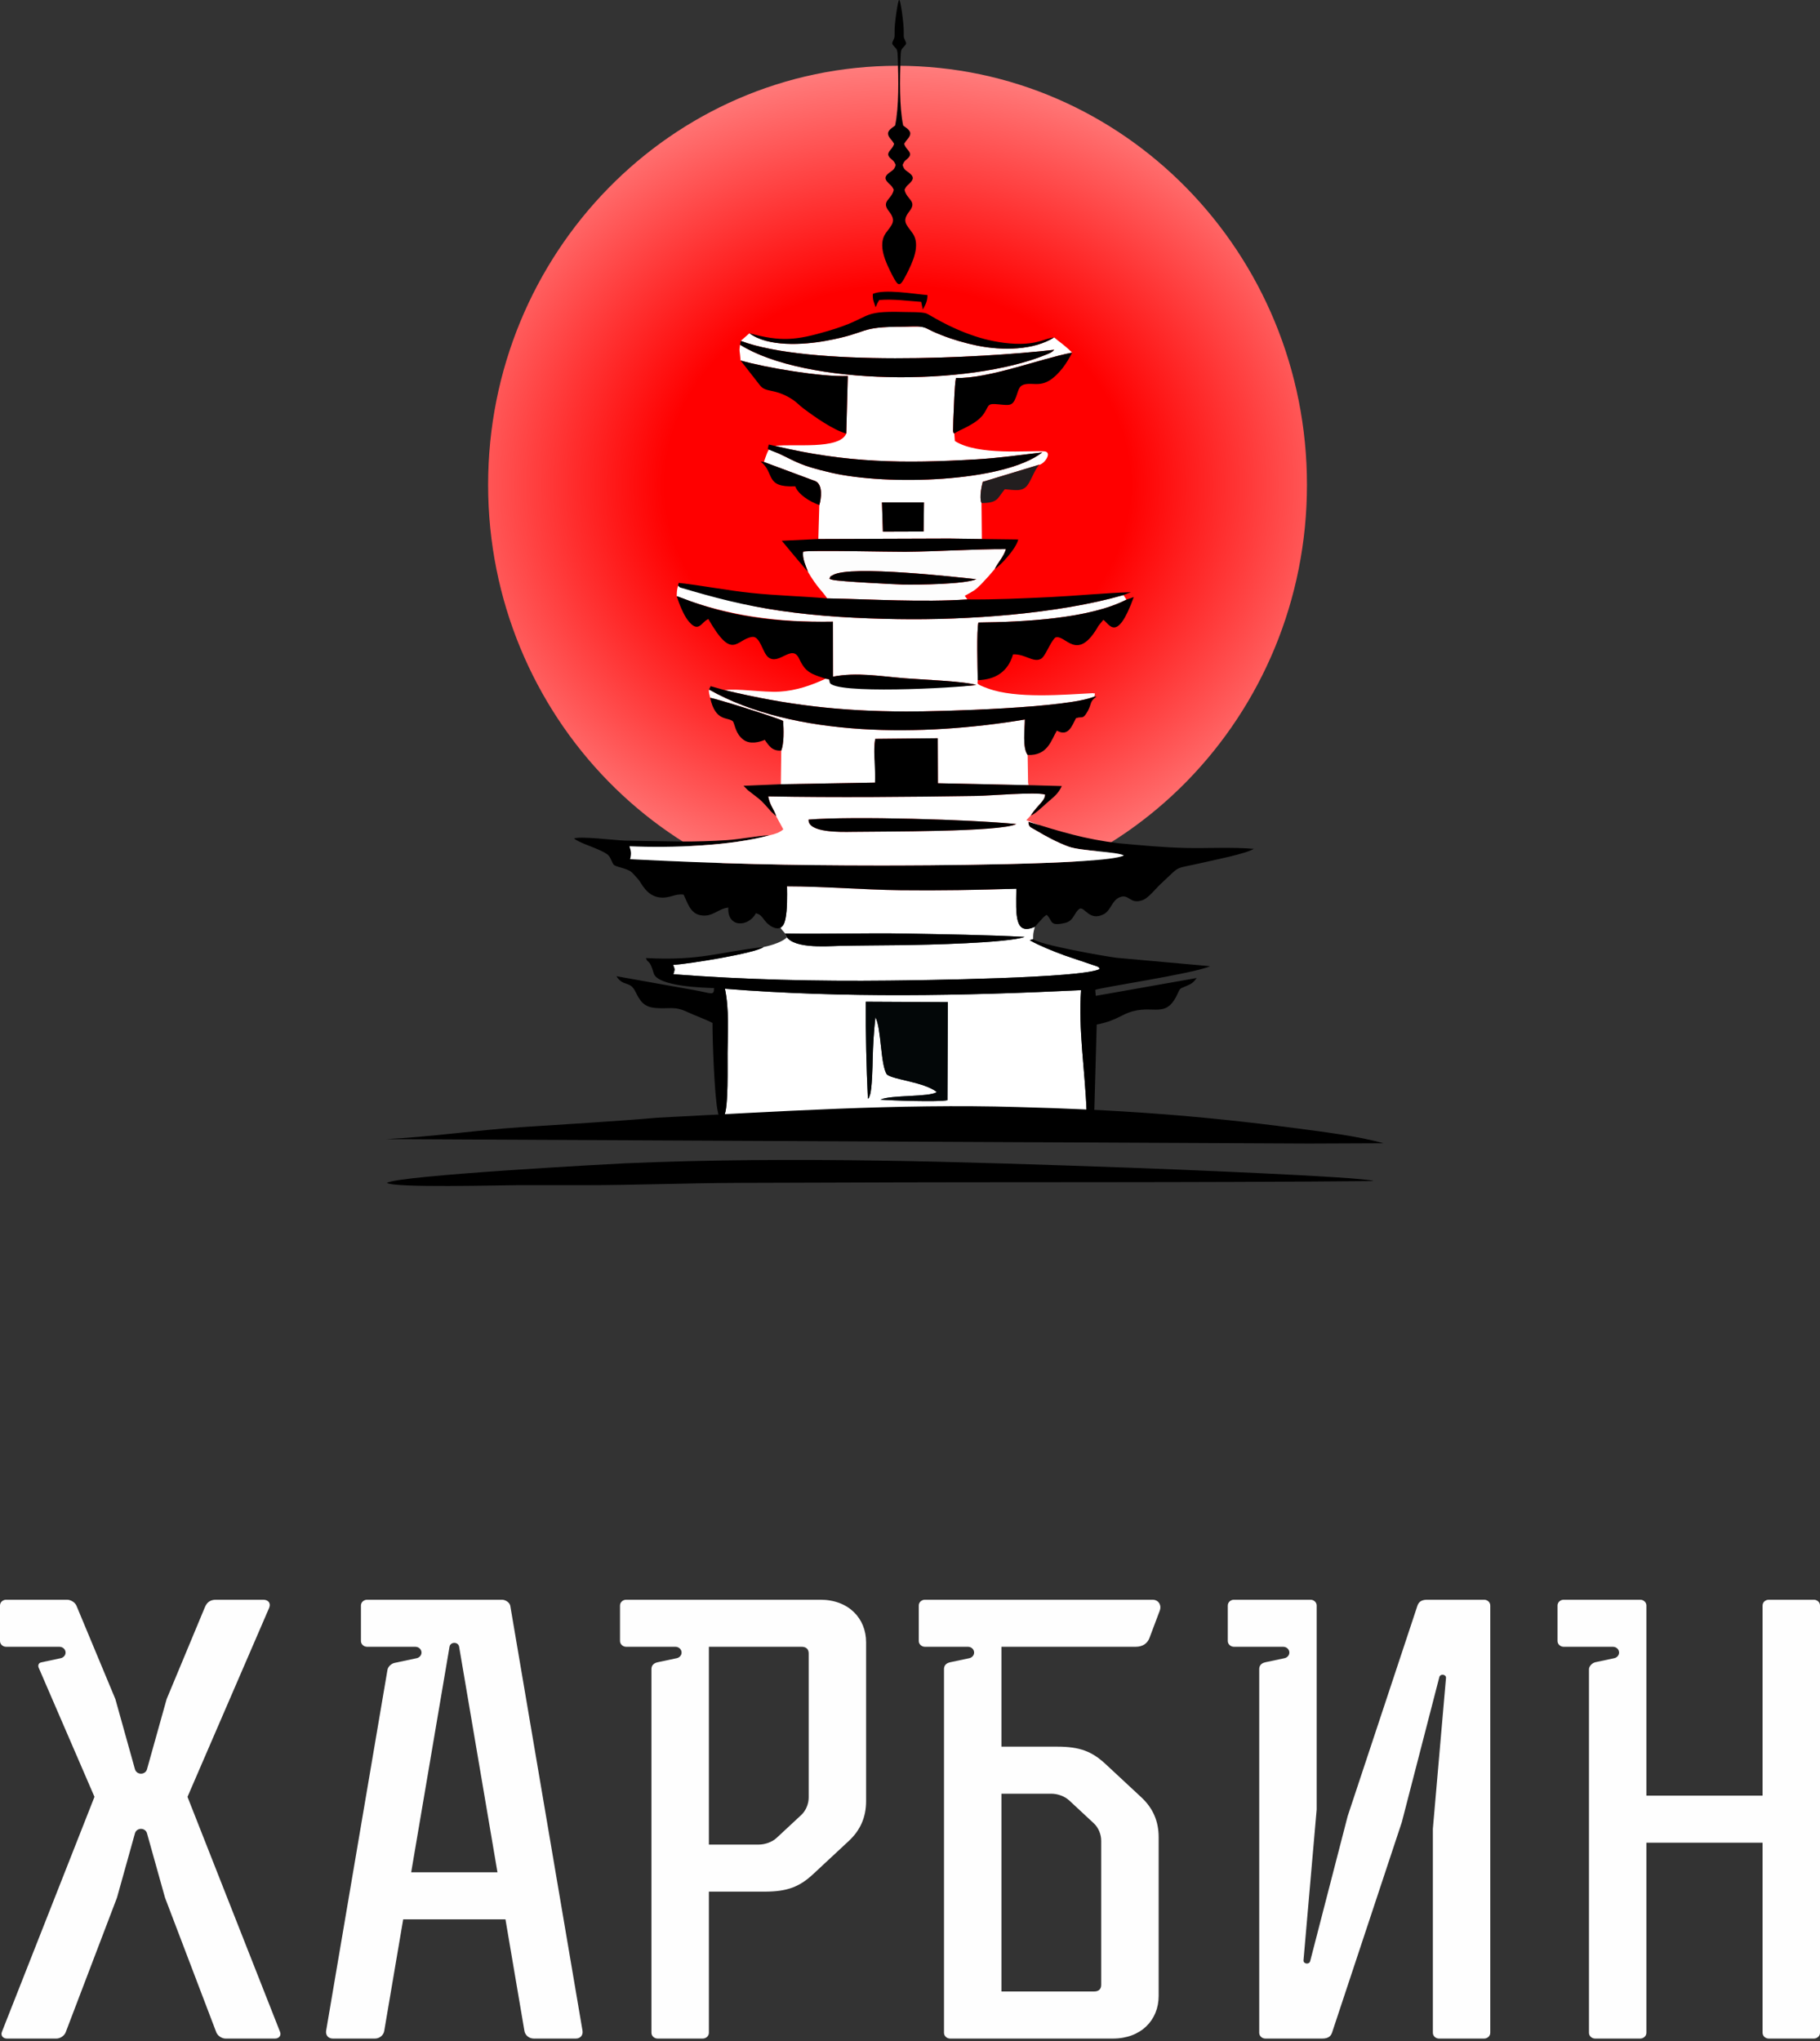 <?xml version="1.0" encoding="UTF-8"?> <svg xmlns="http://www.w3.org/2000/svg" width="66" height="74" viewBox="0 0 66 74" fill="none"><rect x="0" y="0" width="66" height="74" fill="#333333" stroke="none"/> <path d="M32.548 32.768C40.748 32.768 47.395 25.967 47.395 17.577C47.395 9.186 40.748 2.385 32.548 2.385C24.349 2.385 17.701 9.186 17.701 17.577C17.701 25.967 24.349 32.768 32.548 32.768Z" fill="url(#paint0_radial)"></path> <path fill-rule="evenodd" clip-rule="evenodd" d="M31.473 39.837C31.417 38.666 31.39 37.504 31.398 36.319L34.372 36.334L34.357 39.889C34.059 39.962 32.312 39.901 31.925 39.868C32.322 39.691 33.705 39.784 33.971 39.593C33.508 39.23 32.424 39.154 32.166 38.961C31.926 38.634 31.967 37.299 31.747 36.882C31.69 37.361 31.657 37.913 31.647 38.403C31.642 38.642 31.627 39.478 31.547 39.703C31.494 39.852 31.517 39.779 31.473 39.837ZM39.473 40.341C39.787 40.362 39.636 40.325 39.684 40.26L39.402 40.268C39.35 38.857 39.099 37.321 39.203 35.9C34.911 36.108 30.585 36.191 26.289 35.849C26.443 36.577 26.392 37.398 26.384 38.166C26.379 38.606 26.421 40.166 26.261 40.444L26.083 40.448L26.149 40.671C26.38 41.443 27.346 41.166 28.672 41.103C31.342 40.975 35.635 40.239 39.473 40.341Z" fill="white"></path> <path fill-rule="evenodd" clip-rule="evenodd" d="M31.983 18.215L33.507 18.215L33.495 19.271L32.017 19.276L31.983 18.215ZM27.177 12.083L26.863 12.36C29.349 13.292 35.506 12.996 38.233 12.682C38.139 12.779 38.084 12.797 37.934 12.859C35.114 14.019 29.217 13.987 26.837 12.499C26.797 12.756 26.828 12.687 26.856 13.07C27.758 13.329 29.786 13.673 30.744 13.633L30.689 15.721C30.433 16.318 28.76 16.078 28.107 16.168C30.708 16.786 32.758 16.81 35.407 16.655C36.251 16.605 37.014 16.493 37.796 16.403C36.406 17.482 32.189 17.619 30.116 17.133C28.825 16.831 28.884 16.714 27.897 16.288C27.872 16.314 27.878 16.302 27.846 16.364C27.827 16.401 27.806 16.457 27.792 16.494C27.756 16.588 27.727 16.668 27.703 16.75L29.454 17.402C29.484 17.412 29.554 17.435 29.585 17.452C29.841 17.59 29.783 18.068 29.712 18.313L29.676 19.543L34.422 19.527L35.605 19.548L35.592 18.239C35.587 18.228 35.582 18.197 35.58 18.203C35.578 18.214 35.502 17.984 35.638 17.469L37.68 16.85C37.686 16.852 37.697 16.845 37.699 16.851C37.921 16.778 38.154 16.383 37.87 16.364C37.316 16.327 35.469 16.527 34.627 15.99L34.606 15.718C34.545 15.641 34.589 15.742 34.562 15.617L34.572 15.201C34.594 14.826 34.609 13.974 34.667 13.704C35.869 13.732 37.699 13.011 38.88 12.784C38.574 12.483 38.384 12.374 38.227 12.234C37.488 12.699 36.363 12.719 35.437 12.531C34.997 12.442 34.533 12.305 34.14 12.149C33.236 11.792 33.814 11.844 32.778 11.845C31.063 11.846 31.594 12.054 29.96 12.355C29.101 12.512 27.845 12.579 27.177 12.083Z" fill="white"></path> <path fill-rule="evenodd" clip-rule="evenodd" d="M23.84 40.524C22.206 40.666 20.52 40.757 18.878 40.868C17.265 40.977 15.581 41.224 14 41.3L47.461 41.462L50.17 41.451C49.278 41.195 47.958 41.033 47.006 40.907C43.454 40.439 40.507 40.23 36.891 40.137C32.575 40.008 28.151 40.305 23.84 40.524Z" fill="black"></path> <path fill-rule="evenodd" clip-rule="evenodd" d="M32.868 33.849C34.288 33.876 35.74 33.894 37.158 33.969C36.547 34.191 33.585 34.256 32.743 34.267C31.971 34.277 31.188 34.277 30.413 34.295C29.96 34.306 28.617 34.417 28.471 33.847C29.929 33.872 31.4 33.822 32.868 33.849ZM27.69 34.336C27.387 34.565 24.971 34.949 24.411 34.985C24.484 35.182 24.472 35.12 24.421 35.323C27.029 35.522 29.622 35.581 32.243 35.552C33.36 35.54 39.239 35.468 39.877 35.135C39.829 35.039 39.886 35.1 39.787 35.039L38.604 34.639C38.188 34.486 37.695 34.288 37.342 34.09L37.465 34.05C37.467 33.891 37.458 33.855 37.527 33.603C36.788 33.932 36.842 33.169 36.856 32.222C35.445 32.268 34.057 32.293 32.644 32.276C31.283 32.259 29.883 32.139 28.54 32.136C28.546 32.493 28.553 32.98 28.482 33.323C28.424 33.599 28.311 33.592 28.309 33.633C28.308 33.666 28.382 33.738 28.568 33.952C28.356 34.206 27.713 34.332 27.69 34.336Z" fill="white"></path> <path fill-rule="evenodd" clip-rule="evenodd" d="M27.919 30.282C27.481 30.298 26.875 30.427 26.353 30.461C25.804 30.497 25.211 30.514 24.65 30.511C23.988 30.496 23.326 30.495 22.661 30.477C22.314 30.467 21.005 30.304 20.815 30.403C21.028 30.553 21.346 30.652 21.628 30.772C22.158 30.999 22.08 31.026 22.234 31.325C22.296 31.446 22.732 31.459 22.915 31.632C22.999 31.712 23.059 31.791 23.135 31.87C23.261 32.001 23.434 32.489 23.94 32.54C24.295 32.576 24.469 32.392 24.792 32.436C24.932 32.74 25.038 33.106 25.383 33.179C25.835 33.275 26.023 32.946 26.411 32.906C26.372 33.658 27.152 33.61 27.412 33.111C27.569 33.155 27.607 33.208 27.737 33.379C27.888 33.577 28.139 33.718 28.309 33.633C28.393 33.591 28.447 33.491 28.482 33.323C28.553 32.98 28.546 32.493 28.54 32.136C29.883 32.138 31.283 32.258 32.645 32.276C34.057 32.293 35.445 32.268 36.856 32.222C36.843 33.169 36.788 33.932 37.527 33.603L37.729 33.379C37.827 33.272 37.837 33.245 37.956 33.169C38.183 33.37 38.031 33.597 38.614 33.465C38.956 33.387 38.935 33.09 39.161 32.941C39.352 32.896 39.509 33.4 40.015 33.152C40.287 33.018 40.31 32.659 40.596 32.535C40.953 32.381 40.961 32.813 41.444 32.633C41.648 32.556 41.923 32.205 42.072 32.067C42.882 31.319 42.508 31.536 43.606 31.279C44.026 31.181 45.194 30.953 45.465 30.776C44.71 30.708 43.78 30.761 43.001 30.744C42.181 30.726 41.394 30.648 40.584 30.576C39.324 30.423 38.462 30.153 37.292 29.791C37.297 29.996 37.364 29.985 37.566 30.106C37.929 30.325 38.346 30.548 38.75 30.696C39.193 30.858 40.531 30.881 40.755 31.016C40.094 31.364 33.12 31.378 31.886 31.377C28.579 31.375 26.146 31.317 22.852 31.151C22.905 30.932 22.884 30.868 22.828 30.683C24.372 30.748 26.502 30.671 27.919 30.282Z" fill="black"></path> <path fill-rule="evenodd" clip-rule="evenodd" d="M29.322 29.716C30.89 29.585 35.255 29.715 36.853 29.877C36.309 30.169 31.988 30.142 30.904 30.16C30.492 30.167 29.293 30.196 29.322 29.716ZM28.149 29.598L28.406 30.069C28.273 30.186 28.113 30.238 27.919 30.282C26.502 30.671 24.372 30.748 22.828 30.683C22.884 30.868 22.904 30.932 22.852 31.151C26.146 31.317 28.579 31.375 31.886 31.377C33.12 31.378 40.094 31.364 40.755 31.016C40.531 30.881 39.193 30.858 38.75 30.696C38.346 30.548 37.929 30.325 37.565 30.106C37.364 29.985 37.297 29.996 37.292 29.791L37.701 29.918L37.219 29.738L37.383 29.561C37.636 29.172 37.896 29.044 37.899 28.807C37.548 28.705 35.911 28.85 35.412 28.857C32.949 28.895 30.305 28.92 27.858 28.874C27.93 29.234 28.058 29.31 28.149 29.598Z" fill="white"></path> <path fill-rule="evenodd" clip-rule="evenodd" d="M14.032 42.888C14.312 43.076 18.097 42.971 18.744 42.971C19.541 42.971 20.338 42.971 21.135 42.971C23.038 42.971 24.899 42.894 26.808 42.887C27.902 42.883 28.997 42.881 30.091 42.877C36.657 42.848 43.25 42.883 49.809 42.82C49.475 42.664 41.94 42.371 40.943 42.336C34.852 42.121 28.765 41.916 22.674 42.177C22.412 42.188 14.442 42.611 14.032 42.888Z" fill="black"></path> <path fill-rule="evenodd" clip-rule="evenodd" d="M24.541 21.615C26.305 22.312 28.168 22.575 30.204 22.539L30.207 24.533C31.077 24.365 31.926 24.521 32.824 24.593C33.376 24.638 34.978 24.698 35.4 24.834C34.912 24.918 33.719 24.865 32.609 24.889C31.392 24.915 30.266 24.998 30.056 24.625L29.938 24.608C29.457 24.834 28.883 25.042 28.262 25.077C27.678 25.11 26.735 24.953 26.278 25.022C28.547 25.563 30.441 25.789 32.868 25.796C34.155 25.799 38.735 25.667 39.69 25.253C39.723 25.027 39.712 25.194 39.652 25.131C38.588 25.184 36.857 25.344 35.814 24.957C35.346 24.783 35.463 24.791 35.458 24.661C35.452 24.28 35.411 22.839 35.482 22.569C37.118 22.552 39.51 22.433 40.849 21.74L40.741 21.575C38.381 22.253 35.1 22.489 32.555 22.447C31.128 22.423 29.727 22.351 28.322 22.147C26.942 21.947 25.853 21.603 24.591 21.23C24.548 21.388 24.544 21.437 24.541 21.615Z" fill="white"></path> <path fill-rule="evenodd" clip-rule="evenodd" d="M27.69 34.336C26.104 34.508 25.413 34.843 23.422 34.735C23.501 34.96 23.547 34.739 23.705 35.286C23.843 35.768 25.519 35.811 25.893 35.824C25.893 36.113 25.812 36.013 25.18 35.898L22.354 35.394C22.6 35.786 22.84 35.545 23.04 35.948C23.205 36.281 23.334 36.507 23.764 36.545C24.27 36.59 24.448 36.465 24.927 36.692C25.2 36.821 25.611 36.966 25.838 37.089C25.835 37.777 25.913 39.789 26.029 40.296C26.06 40.43 26.029 40.354 26.083 40.448L26.262 40.444C26.421 40.166 26.379 38.606 26.384 38.166C26.392 37.399 26.444 36.577 26.289 35.849C30.585 36.191 34.911 36.108 39.203 35.9C39.099 37.321 39.35 38.857 39.402 40.268L39.684 40.261L39.771 37.146C40.182 37.065 40.392 36.972 40.731 36.801C41.712 36.305 42.213 37.01 42.667 36.107C42.804 35.835 42.737 35.864 43.004 35.756C43.213 35.67 43.278 35.623 43.398 35.459L39.737 36.106L39.718 35.892C39.803 35.817 43.319 35.297 43.881 35.031L40.483 34.725C40.003 34.664 37.683 34.25 37.465 34.05L37.342 34.09C37.695 34.288 38.188 34.486 38.604 34.639L39.787 35.039C39.886 35.1 39.829 35.039 39.877 35.135C39.239 35.468 33.36 35.54 32.243 35.552C29.621 35.581 27.028 35.522 24.421 35.323C24.472 35.12 24.484 35.182 24.41 34.985C24.971 34.949 27.386 34.565 27.69 34.336Z" fill="black"></path> <path fill-rule="evenodd" clip-rule="evenodd" d="M25.754 25.301C25.969 25.324 28.28 26.055 28.399 26.139C28.423 26.462 28.434 26.955 28.332 27.212L28.316 28.434L31.73 28.374L31.747 28.081L31.767 27.688C31.678 27.521 31.695 27.011 31.74 26.789L34.007 26.766L34.013 28.398L37.297 28.468L37.282 28.37L37.266 27.371C37.072 27.114 37.163 26.43 37.165 26.087C33.477 26.704 28.801 26.746 25.714 25.002C25.689 25.067 25.729 25.193 25.754 25.301Z" fill="white"></path> <path fill-rule="evenodd" clip-rule="evenodd" d="M30.078 20.978C30.153 20.849 30.069 20.931 30.204 20.85C30.825 20.477 34.791 20.937 35.405 21C34.967 21.186 33.299 21.204 32.733 21.193C32.529 21.189 30.45 21.086 30.194 21.022C30.092 20.997 30.126 21.005 30.078 20.978ZM29.299 20.732C29.644 21.324 29.844 21.45 29.995 21.695C31.643 21.727 33.442 21.842 35.081 21.733L34.986 21.601C35.316 21.419 35.359 21.408 35.591 21.17C35.758 20.997 35.92 20.816 36.071 20.633C36.203 20.374 36.388 20.197 36.48 19.909C35.281 19.906 34.036 19.996 32.823 20.006C32.277 20.01 29.375 19.942 29.128 20C29.081 20.236 29.226 20.519 29.299 20.732Z" fill="#FDFDFD"></path> <path fill-rule="evenodd" clip-rule="evenodd" d="M25.714 25.002C28.801 26.746 33.477 26.704 37.165 26.087C37.162 26.43 37.072 27.114 37.266 27.371C37.996 27.409 38.121 26.827 38.326 26.49C38.741 26.726 38.875 26.315 39.018 26.04C39.248 25.957 39.264 26.11 39.447 25.779C39.59 25.521 39.513 25.421 39.762 25.26L39.69 25.253C38.735 25.667 34.155 25.799 32.867 25.796C30.44 25.789 28.547 25.563 26.278 25.022L25.771 24.878L25.714 25.002Z" fill="black"></path> <path fill-rule="evenodd" clip-rule="evenodd" d="M31.473 39.837C31.517 39.779 31.495 39.852 31.547 39.703C31.627 39.478 31.642 38.642 31.647 38.403C31.657 37.913 31.69 37.361 31.748 36.882C31.967 37.299 31.926 38.634 32.166 38.961C32.425 39.154 33.508 39.23 33.971 39.593C33.705 39.784 32.322 39.691 31.926 39.868C32.312 39.901 34.059 39.962 34.358 39.889L34.373 36.334L31.398 36.319C31.39 37.504 31.417 38.666 31.473 39.837Z" fill="#030708"></path> <path fill-rule="evenodd" clip-rule="evenodd" d="M24.658 21.299C25.92 21.672 26.942 21.947 28.322 22.147C29.727 22.351 31.128 22.423 32.555 22.447C35.1 22.489 38.381 22.253 40.741 21.575L41.01 21.471C40.04 21.5 39.072 21.6 38.09 21.648C37.112 21.695 36.061 21.744 35.081 21.733C33.443 21.842 31.643 21.727 29.995 21.695C29.078 21.614 28.171 21.597 27.243 21.498C26.341 21.403 25.476 21.229 24.613 21.134C24.585 21.26 24.566 21.212 24.658 21.299Z" fill="black"></path> <path fill-rule="evenodd" clip-rule="evenodd" d="M29.938 24.608L30.056 24.625C30.096 24.697 30.064 24.628 30.088 24.738C30.187 25.184 34.66 24.946 35.4 24.834C34.978 24.698 33.376 24.638 32.824 24.593C31.926 24.521 31.077 24.365 30.207 24.533L30.204 22.539C28.168 22.575 26.465 22.366 24.7 21.67L24.541 21.615C24.619 21.876 24.793 22.293 24.936 22.479C25.339 23.004 25.427 22.544 25.688 22.444C26.568 23.979 26.689 23.185 27.27 23.093C27.566 23.046 27.651 23.665 27.86 23.829C28.25 24.137 28.722 23.331 28.977 23.876C29.211 24.378 29.398 24.428 29.938 24.608Z" fill="black"></path> <path fill-rule="evenodd" clip-rule="evenodd" d="M40.849 21.74C39.51 22.433 37.117 22.552 35.482 22.569C35.411 22.839 35.451 24.28 35.458 24.661C36.092 24.641 36.55 24.362 36.737 23.726C37.163 23.698 37.469 24.039 37.748 23.887C37.914 23.797 38.068 23.305 38.268 23.115C38.638 22.974 39.053 24.062 39.836 22.688L40.009 22.473C40.213 22.58 40.489 23.376 41.115 21.647L40.849 21.74Z" fill="black"></path> <path fill-rule="evenodd" clip-rule="evenodd" d="M26.837 12.499C29.217 13.987 35.114 14.019 37.934 12.859C38.084 12.797 38.139 12.779 38.233 12.682C35.506 12.996 29.349 13.292 26.863 12.36L26.837 12.499Z" fill="black"></path> <path fill-rule="evenodd" clip-rule="evenodd" d="M31.73 28.374L28.315 28.434L26.963 28.49L27.115 28.645C27.605 29.034 27.518 28.917 27.973 29.433L28.149 29.598C28.058 29.31 27.93 29.234 27.858 28.874C30.305 28.92 32.949 28.895 35.412 28.857C35.911 28.85 37.548 28.705 37.899 28.807C37.896 29.044 37.636 29.172 37.383 29.561C37.462 29.574 37.817 29.243 37.955 29.119C38.182 28.915 38.36 28.809 38.506 28.5L37.511 28.472L34.013 28.398L34.007 26.766L31.74 26.789C31.654 27.218 31.758 27.872 31.73 28.374Z" fill="black"></path> <path fill-rule="evenodd" clip-rule="evenodd" d="M28.232 16.439C28.892 16.747 28.992 16.87 30.116 17.133C32.189 17.619 36.406 17.482 37.796 16.403C37.014 16.493 36.251 16.605 35.407 16.655C32.758 16.81 30.708 16.786 28.107 16.168L27.878 16.117C27.854 16.232 27.84 16.262 27.842 16.27C27.852 16.308 28.18 16.414 28.232 16.439Z" fill="black"></path> <path fill-rule="evenodd" clip-rule="evenodd" d="M34.606 15.718C34.82 15.563 35.43 15.383 35.692 14.978C35.882 14.685 35.783 14.617 36.231 14.662C36.612 14.699 36.719 14.725 36.843 14.4C36.955 14.108 36.935 13.94 37.283 13.919C37.614 13.899 37.953 14.074 38.53 13.349C38.661 13.184 38.785 12.975 38.88 12.784C37.699 13.011 35.869 13.732 34.667 13.704C34.609 13.974 34.594 14.826 34.572 15.201L34.562 15.617C34.589 15.742 34.545 15.641 34.606 15.718Z" fill="black"></path> <path fill-rule="evenodd" clip-rule="evenodd" d="M30.689 15.721L30.744 13.633C29.786 13.673 27.758 13.329 26.856 13.07L27.558 13.969C27.776 14.25 28.077 14.069 28.702 14.461C28.896 14.583 28.969 14.684 29.133 14.807C29.555 15.123 30.207 15.583 30.689 15.721Z" fill="black"></path> <path fill-rule="evenodd" clip-rule="evenodd" d="M29.675 19.543L28.351 19.606C28.358 19.622 29.266 20.704 29.299 20.732C29.226 20.519 29.081 20.236 29.128 20C29.375 19.942 32.277 20.01 32.823 20.006C34.036 19.996 35.281 19.906 36.48 19.909C36.389 20.197 36.203 20.374 36.071 20.633C36.251 20.534 36.85 19.901 36.925 19.559L34.422 19.527L29.675 19.543Z" fill="black"></path> <path fill-rule="evenodd" clip-rule="evenodd" d="M27.177 12.083C27.845 12.579 29.101 12.512 29.96 12.355C31.594 12.054 31.063 11.846 32.778 11.845C33.079 11.845 33.376 11.787 33.646 11.928C33.734 11.974 33.872 12.044 34.14 12.149C34.533 12.305 34.997 12.442 35.437 12.531C36.363 12.719 37.488 12.699 38.227 12.234C37.861 12.275 37.641 12.498 36.795 12.463C36.304 12.442 35.782 12.332 35.351 12.188C34.344 11.852 33.716 11.407 33.59 11.363C33.427 11.306 32.976 11.318 32.778 11.312C31.11 11.264 31.699 11.507 30.03 11.999C28.861 12.343 28.324 12.395 27.177 12.083Z" fill="black"></path> <path fill-rule="evenodd" clip-rule="evenodd" d="M37.158 33.969C35.74 33.894 34.288 33.876 32.867 33.849C31.4 33.822 29.929 33.872 28.471 33.847C28.617 34.417 29.96 34.306 30.413 34.295C31.188 34.277 31.971 34.277 32.743 34.267C33.585 34.256 36.547 34.191 37.158 33.969Z" fill="black"></path> <path fill-rule="evenodd" clip-rule="evenodd" d="M29.322 29.716C29.293 30.196 30.492 30.167 30.904 30.16C31.988 30.142 36.309 30.169 36.853 29.877C35.255 29.715 30.89 29.585 29.322 29.716Z" fill="black"></path> <path fill-rule="evenodd" clip-rule="evenodd" d="M28.332 27.212C28.434 26.955 28.423 26.462 28.399 26.139C28.28 26.055 25.969 25.324 25.754 25.301C25.944 26.19 26.404 25.982 26.583 26.158C26.655 26.29 26.679 26.614 26.961 26.821C27.201 26.997 27.529 26.91 27.735 26.825C27.884 27.044 28.01 27.238 28.332 27.212Z" fill="black"></path> <path fill-rule="evenodd" clip-rule="evenodd" d="M30.078 20.978C30.126 21.005 30.093 20.997 30.194 21.022C30.45 21.086 32.53 21.189 32.734 21.193C33.299 21.204 34.967 21.186 35.406 21C34.791 20.937 30.826 20.477 30.205 20.85C30.07 20.931 30.153 20.849 30.078 20.978Z" fill="black"></path> <path fill-rule="evenodd" clip-rule="evenodd" d="M32.017 19.276L33.494 19.271L33.507 18.215L31.983 18.215L32.017 19.276Z" fill="black"></path> <path fill-rule="evenodd" clip-rule="evenodd" d="M35.592 18.239C36.209 18.234 36.155 18.073 36.438 17.738C36.794 17.766 37.075 17.842 37.261 17.59C37.395 17.409 37.52 17.04 37.68 16.85L35.638 17.469C35.502 17.984 35.578 18.214 35.58 18.203C35.582 18.197 35.587 18.228 35.592 18.239Z" fill="#221E1F"></path> <path fill-rule="evenodd" clip-rule="evenodd" d="M29.712 18.313C29.783 18.068 29.841 17.59 29.585 17.452C29.554 17.435 29.483 17.412 29.454 17.402L27.703 16.75L27.582 16.733C28.116 17.153 27.715 17.682 28.838 17.631C28.942 17.921 29.349 18.182 29.712 18.313Z" fill="black"></path> <path fill-rule="evenodd" clip-rule="evenodd" d="M31.653 10.656C31.642 10.879 31.692 10.95 31.752 11.138C31.792 11.073 31.786 11.054 31.828 10.975L31.885 10.877C32.413 10.834 32.887 10.91 33.406 10.944L33.465 11.222C33.572 11.022 33.628 10.94 33.633 10.699C33.135 10.658 32.072 10.469 31.653 10.656Z" fill="black"></path> <path fill-rule="evenodd" clip-rule="evenodd" d="M32.46 4.552L32.354 4.63C32.157 4.774 32.162 4.884 32.317 5.063C32.349 5.099 32.381 5.139 32.424 5.214C32.4 5.288 32.375 5.329 32.348 5.364C32.222 5.521 32.116 5.603 32.344 5.787C32.388 5.822 32.433 5.858 32.48 5.979C32.445 6.12 32.386 6.167 32.319 6.212C32.027 6.407 32.068 6.508 32.295 6.71C32.329 6.74 32.367 6.787 32.411 6.879C32.342 7.24 31.937 7.281 32.235 7.66C32.514 8.015 32.357 8.13 32.126 8.446C31.809 8.881 32.129 9.532 32.353 9.969C32.581 10.414 32.632 10.414 32.861 9.969C33.085 9.532 33.404 8.881 33.087 8.446C32.856 8.13 32.7 8.015 32.979 7.66C33.277 7.281 32.871 7.24 32.803 6.879C32.846 6.787 32.884 6.74 32.919 6.71C33.146 6.508 33.186 6.407 32.894 6.212C32.828 6.167 32.768 6.12 32.733 5.979C32.78 5.858 32.825 5.822 32.87 5.787C33.097 5.603 32.991 5.521 32.865 5.364C32.838 5.329 32.814 5.288 32.789 5.214C32.832 5.139 32.865 5.099 32.896 5.063C33.051 4.884 33.057 4.774 32.859 4.63L32.753 4.552C32.608 3.868 32.632 2.834 32.654 2.142C32.666 1.776 32.684 1.799 32.772 1.702C32.87 1.593 32.883 1.581 32.815 1.448C32.785 1.388 32.766 1.36 32.773 1.201C32.786 0.865 32.643 -0.085 32.607 0.006C32.576 -0.07 32.427 0.854 32.441 1.201C32.447 1.36 32.429 1.388 32.398 1.448C32.331 1.581 32.343 1.593 32.442 1.702C32.529 1.799 32.547 1.776 32.559 2.142C32.582 2.834 32.605 3.868 32.46 4.552Z" fill="black"></path> <path fill-rule="evenodd" clip-rule="evenodd" d="M52.185 73.911H53.818C53.942 73.911 54.043 73.817 54.043 73.702V58.209C54.043 58.094 53.941 58 53.818 58H51.757C51.585 58 51.455 58.054 51.402 58.214L48.872 65.845L47.512 71.104C47.477 71.24 47.259 71.207 47.27 71.072L47.747 65.605L47.747 58.209C47.747 58.094 47.646 58 47.522 58H44.749C44.626 58 44.524 58.094 44.524 58.209V59.497C44.524 59.612 44.626 59.706 44.749 59.706H45.664H46.532C46.656 59.706 46.757 59.8 46.757 59.916C46.757 60.015 46.682 60.098 46.582 60.12L45.891 60.267C45.742 60.299 45.664 60.383 45.664 60.517V73.702C45.664 73.817 45.766 73.911 45.889 73.911H47.95C48.122 73.911 48.252 73.857 48.305 73.697L50.835 66.066L52.195 60.807C52.23 60.671 52.449 60.703 52.437 60.839L51.961 66.306V73.702C51.961 73.817 52.062 73.911 52.185 73.911Z" fill="#FEFEFE"></path> <path fill-rule="evenodd" clip-rule="evenodd" d="M9.759 58.299L6.8 65.147H6.799L10.156 73.669C10.208 73.801 10.118 73.911 9.972 73.911H8.178C8.041 73.911 7.89 73.806 7.844 73.686L5.984 68.803L5.332 66.473C5.31 66.379 5.221 66.308 5.113 66.308C5.005 66.308 4.915 66.379 4.893 66.473L4.242 68.803L2.381 73.686C2.335 73.806 2.185 73.911 2.048 73.911H0.253C0.107 73.911 0.017 73.801 0.069 73.669L3.426 65.147L1.403 60.465C1.367 60.382 1.4 60.291 1.493 60.272L2.203 60.12C2.303 60.098 2.378 60.015 2.378 59.916C2.378 59.8 2.277 59.706 2.153 59.706H0.219C0.097 59.704 0 59.611 0 59.497V58.209C0 58.095 0.097 58.003 0.219 58H2.429C2.568 58 2.723 58.097 2.773 58.218L4.184 61.604L4.893 64.142C4.915 64.236 5.005 64.307 5.113 64.307C5.221 64.307 5.31 64.236 5.332 64.142L6.042 61.605L7.431 58.269C7.508 58.083 7.638 58 7.834 58H9.545C9.729 58 9.833 58.127 9.759 58.299Z" fill="#FEFEFE"></path> <path fill-rule="evenodd" clip-rule="evenodd" d="M64.143 73.911H65.775C65.899 73.911 66 73.817 66 73.702V58.209C66 58.094 65.899 58 65.775 58H64.143C64.019 58 63.918 58.094 63.918 58.209V65.102H59.704C59.704 62.804 59.704 60.507 59.704 58.209C59.704 58.094 59.603 58 59.479 58H56.706C56.583 58 56.482 58.094 56.482 58.209V59.497C56.482 59.612 56.583 59.706 56.706 59.706H57.622H58.489C58.613 59.706 58.714 59.8 58.714 59.916C58.714 60.015 58.639 60.098 58.539 60.12L57.856 60.266C57.738 60.291 57.622 60.411 57.622 60.523V73.702C57.622 73.816 57.723 73.911 57.847 73.911H59.479C59.603 73.911 59.704 73.817 59.704 73.702V66.809H63.918V73.702C63.918 73.817 64.019 73.911 64.143 73.911Z" fill="#FEFEFE"></path> <path fill-rule="evenodd" clip-rule="evenodd" d="M13.595 73.911C13.757 73.911 13.905 73.799 13.933 73.637L14.621 69.589H18.33L19.018 73.637C19.046 73.799 19.195 73.911 19.356 73.911H20.882C21.054 73.911 21.15 73.779 21.124 73.626L18.505 58.222C18.485 58.104 18.332 58 18.204 58H13.314C13.191 58 13.089 58.094 13.089 58.209V59.497C13.089 59.612 13.19 59.706 13.314 59.706H15.06C15.185 59.706 15.285 59.8 15.285 59.916C15.285 60.015 15.211 60.098 15.111 60.12L14.308 60.291C14.187 60.317 14.07 60.428 14.051 60.543L11.827 73.626C11.801 73.779 11.898 73.911 12.069 73.911H13.595ZM18.04 67.883H14.911L16.301 59.706C16.333 59.518 16.618 59.517 16.65 59.706L18.04 67.883Z" fill="#FEFEFE"></path> <path fill-rule="evenodd" clip-rule="evenodd" d="M31.408 59.545C31.408 58.667 30.765 58 29.747 58C27.401 58 25.055 58 22.709 58C22.586 58 22.484 58.094 22.484 58.209V59.497C22.484 59.612 22.586 59.706 22.709 59.706H24.492C24.616 59.706 24.717 59.8 24.717 59.916C24.717 60.015 24.642 60.098 24.542 60.12L23.851 60.267C23.702 60.299 23.624 60.383 23.624 60.517C23.624 64.912 23.624 69.307 23.624 73.702C23.624 73.817 23.726 73.911 23.849 73.911H25.482C25.605 73.911 25.707 73.817 25.707 73.702V68.584H27.72C28.541 68.584 28.985 68.417 29.488 67.949L30.78 66.747C31.203 66.354 31.408 65.88 31.408 65.302V59.545ZM25.707 59.706H29.068C29.227 59.706 29.326 59.787 29.326 59.946V65.169C29.326 65.396 29.23 65.643 29.058 65.803L28.169 66.63C28.002 66.786 27.747 66.878 27.51 66.878H25.707L25.707 59.706Z" fill="#FEFEFE"></path> <path fill-rule="evenodd" clip-rule="evenodd" d="M42.017 72.366C42.017 73.244 41.374 73.911 40.356 73.911C38.39 73.911 36.424 73.911 34.458 73.911C34.334 73.911 34.233 73.817 34.233 73.702C34.233 69.307 34.233 64.912 34.233 60.517C34.233 60.383 34.31 60.299 34.46 60.267L35.151 60.12C35.251 60.098 35.325 60.015 35.325 59.916C35.325 59.8 35.225 59.706 35.101 59.706H33.543C33.419 59.706 33.318 59.612 33.318 59.497V58.209C33.318 58.094 33.419 58 33.543 58H41.793C42.016 58 42.13 58.199 42.057 58.396L41.685 59.384C41.607 59.592 41.434 59.706 41.18 59.706H36.316V63.327H38.329C39.15 63.327 39.594 63.494 40.096 63.962L41.389 65.164C41.811 65.557 42.017 66.03 42.017 66.609V72.366ZM36.316 72.204H39.677C39.835 72.204 39.934 72.124 39.934 71.965V66.741C39.934 66.515 39.839 66.268 39.667 66.108L38.778 65.281C38.611 65.125 38.356 65.033 38.119 65.033H36.316L36.316 72.204Z" fill="#FEFEFE"></path> <defs> <radialGradient id="paint0_radial" cx="0" cy="0" r="1" gradientUnits="userSpaceOnUse" gradientTransform="translate(32.549 17.577) scale(42.045 35.684)"> <stop stop-color="#FF0000"></stop> <stop offset="0.2" stop-color="#FF0000"></stop> <stop offset="0.651" stop-color="#FEFEFE"></stop> <stop offset="1" stop-color="#FEFEFE"></stop> </radialGradient> </defs> </svg> 